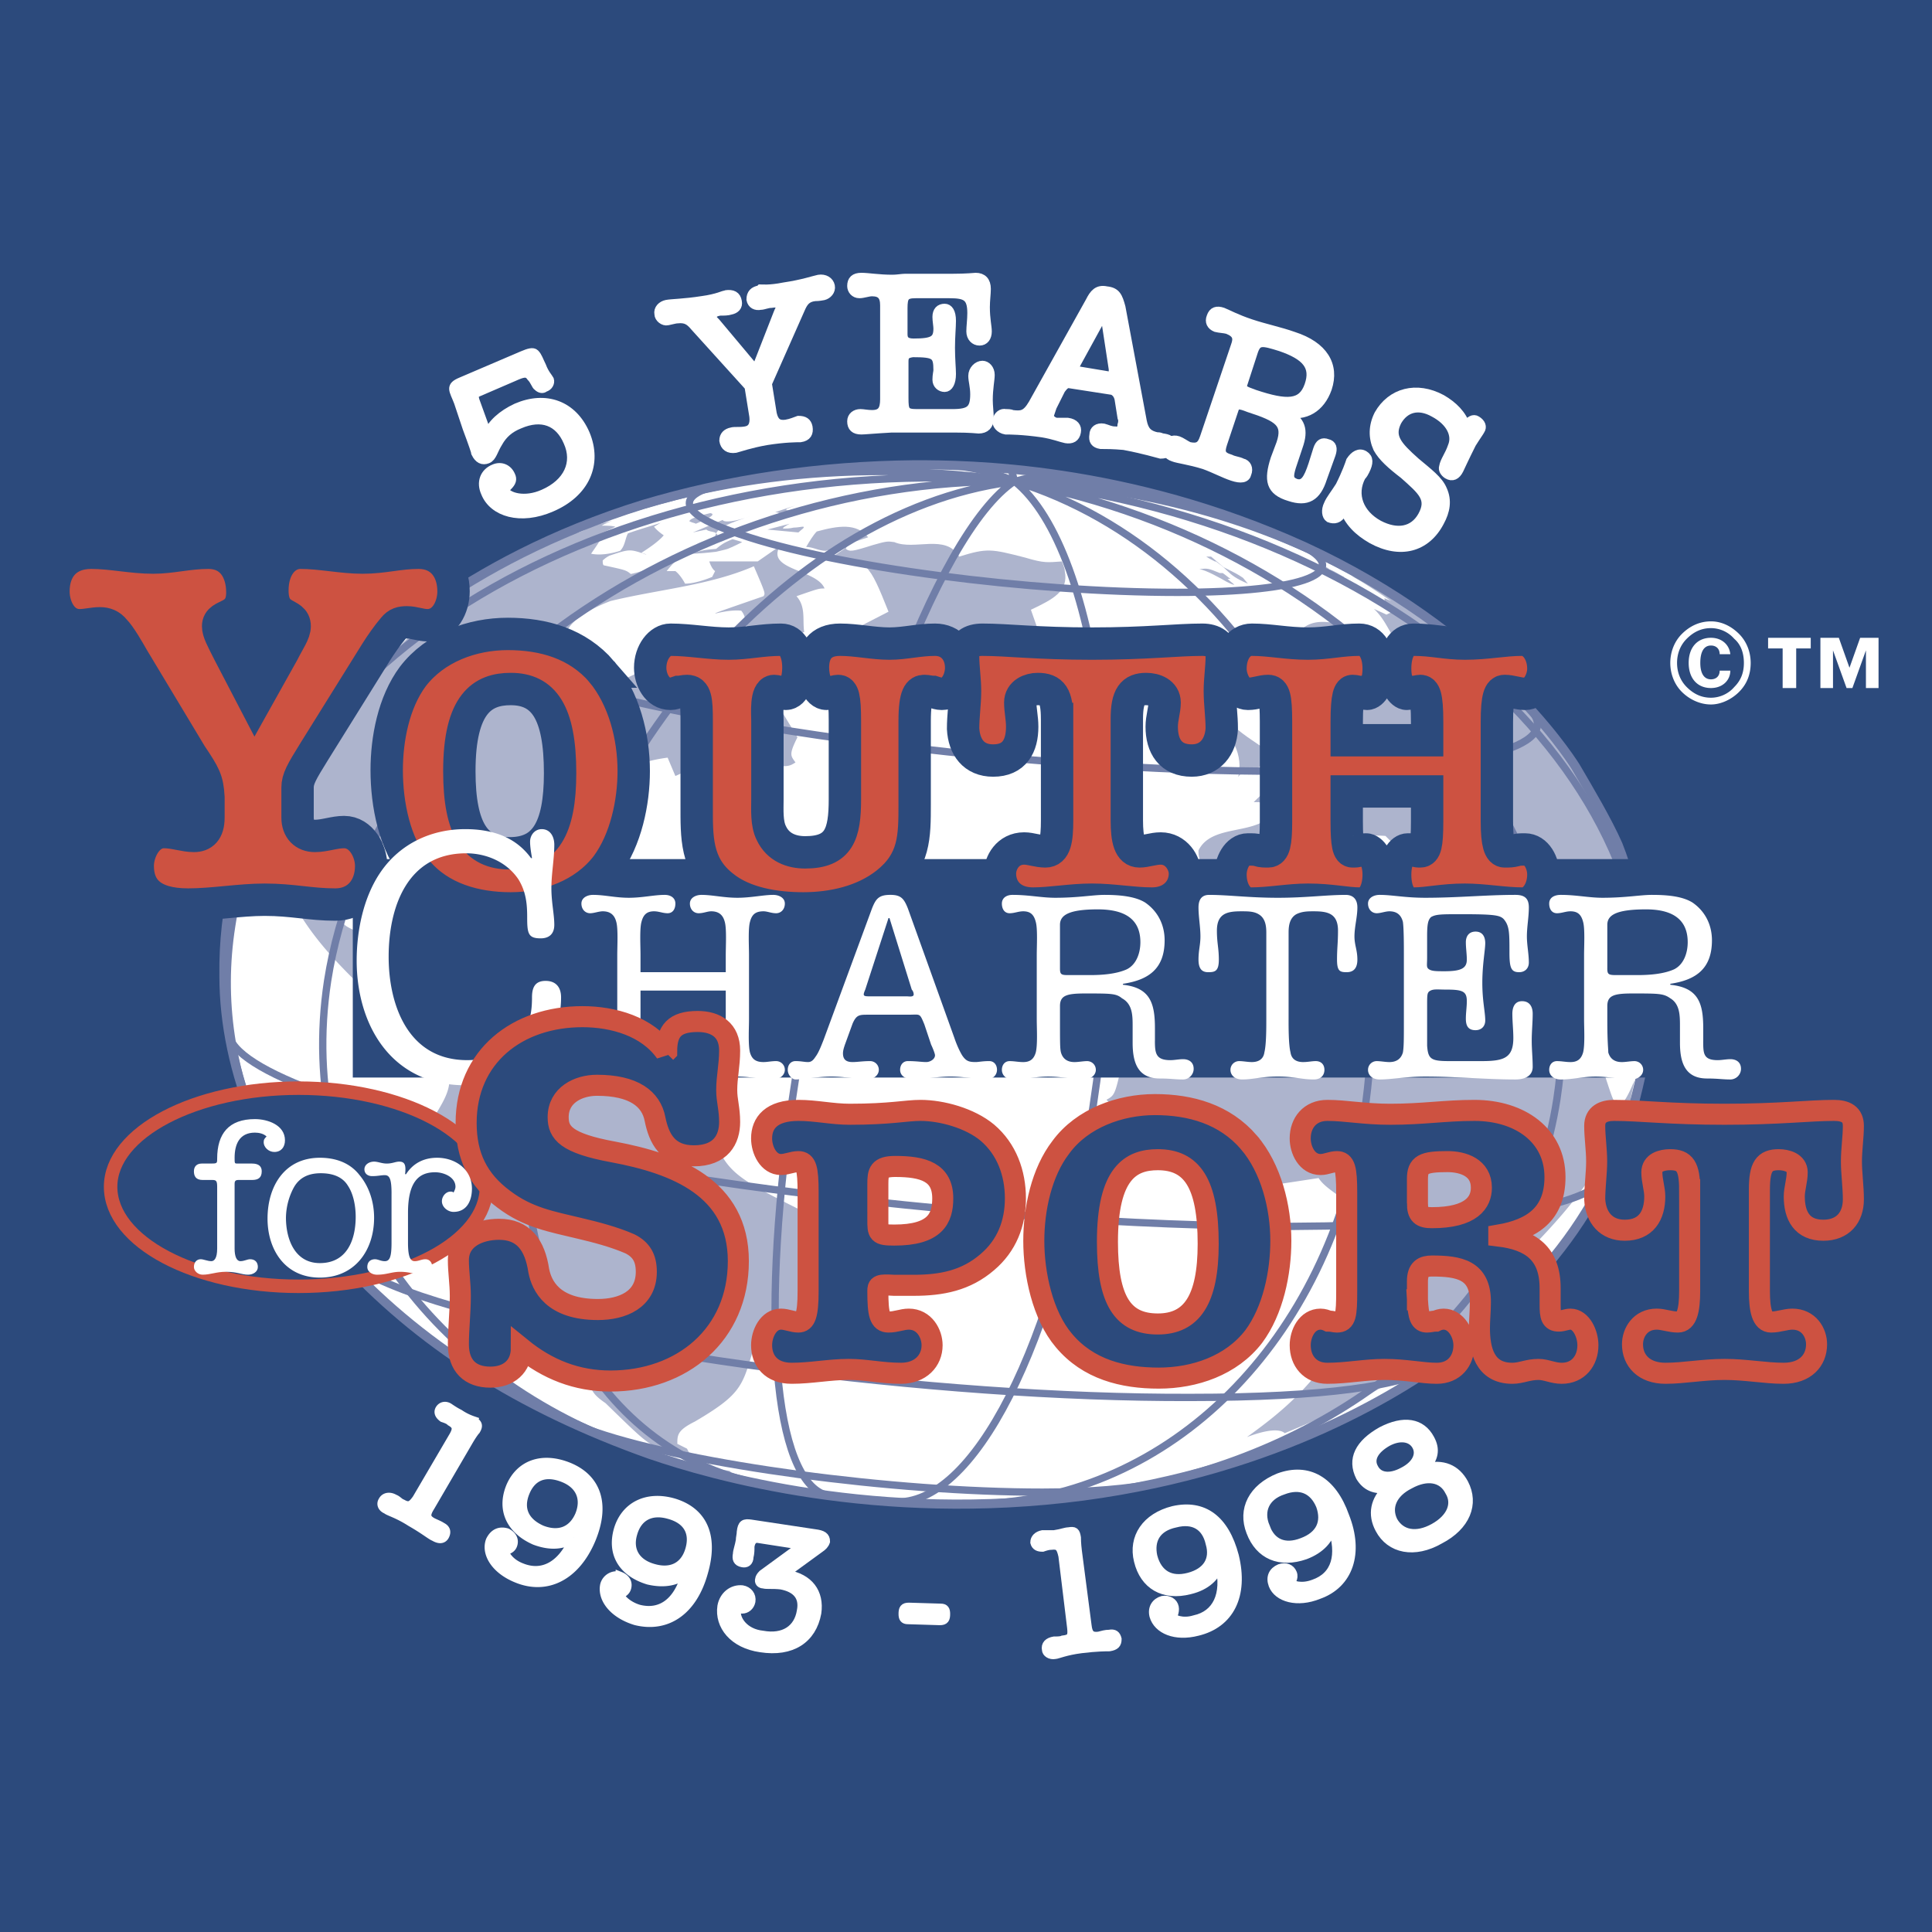 <svg xmlns="http://www.w3.org/2000/svg" width="2500" height="2500" viewBox="0 0 192.756 192.756"><path fill-rule="evenodd" clip-rule="evenodd" fill="#2c4a7c" d="M0 0h192.756v192.756H0V0z"/><path d="M64.87 145.111c-13.048-4.629-23.196-11.088-31.121-19.863-7.152-8.1-11.405-18.32-11.405-27.867-.096-7.039 1.643-12.149 2.61-14.656 2.707-6.557 5.123-9.739 9.568-14.85 1.74-1.929 11.309-11.86 29.672-17.549 8.409-2.507 17.494-3.857 27.062-3.954 5.22 0 21.167.097 38.95 8.196 18.172 8.389 26.096 20.538 26.967 21.888 1.354 2.314 3.189 5.4 4.252 7.811.967 2.41 1.836 5.785 2.416 8.196.773 3.182.967 9.546.291 12.825-.871 4.242-1.836 9.16-5.896 15.621-3.092 5.014-7.346 9.449-12.467 13.498-5.703 4.436-18.268 12.246-37.695 14.85-20.491 2.7-37.018-2.025-43.204-4.146z" fill-rule="evenodd" clip-rule="evenodd" fill="#fff"/><path d="M79.561 51.291c-.967.193-1.257.097-1.547.097v-.097h-.097c-.193-.097-.29-.193-.58-.193l2.03-.675c-.773.289-1.063.386-.87.482.097 0 .483 0 .676-.097h1.257c.193 0-.29.193-.677.482l-.192.001zM84.586 54.28c0 .096-.097.192-.097.192l.097-.192z" fill-rule="evenodd" clip-rule="evenodd" fill="#adb4cd"/><path d="M84.586 54.28c-1.256.481-1.45.578-2.223.675-.677 0-1.257-.386-1.933-.386.29-.482.676-1.157 1.063-1.543 2.126-.579 3.963-.868 5.123.579l-2.03.675zM106.236 56.979c.387 2.025-1.16 2.796-3.383 3.857l.678 1.929c-2.996.675-6.283.675-9.086 1.928-2.706 1.157-2.996 1.543-5.122 4.05-.967-2.122-3.383-3.761-3.673-6.172l2.996-1.542c-1.933-4.821-2.126-5.207-5.703-5.4 1.16-.771 1.353-.868 1.546-1.157 0 .097-.096.193-.096.289.386.29.58.29 2.706-.385 1.354-.386 1.45-.386 2.126-.289 2.03.868 5.123-.868 6.476 1.446 2.802-.868 3.189-.772 6.572.096 1.934.579 2.223.482 3.674.386.096.289.289.675.289.964zM122.088 56.594c1.352.675 1.352.675 1.932 1.061l.484.579c-1.16-.482-1.643-.868-2.029-1.253-.484-.482-.773-.675-1.16-.964h-.098c-.387-.192-.58-.289-.869-.482h.482l1.258 1.059zM127.016 54.376c.678.29 1.258.579 1.74.868-1.545-.675-1.74-.675-2.029-.675-.291 0-.484-.097-1.354-.386.387.097.773.193.678 0-.098-.193-.193-.193.191-.096.194.096.387.193.774.289zM125.471 76.747h-1.354l-.58.771c.482-1.929-.289-4.628-3.672-6.268-.098-.289-.193-.482-.291-.771.773 0 1.547.097 2.32.097.096.481.289 1.06 1.256 1.928 1.062.964 2.416 1.735 3.576 2.603l-1.255 1.64zM76.565 52.833l2.223-.578c-.387.192-.87.482-.58.482.193 0 .58 0 .966-.097.387 0 .773-.096.967-.096.193.096-.193.289-.483.579-.967-.097-2.127-.193-3.093-.29zM119.672 56.787h-.291.291zM122.764 57.75h-.289c.289.29.58.482.676.579h-.096s-.098 0-.678-.289c-.676-.386-2.029-1.157-2.705-1.253.771-.097.869-.097 2.029.386h.289c.291.192.485.385.774.577zM74.341 51.676c.193-.097.387-.097.483-.193-.095.097-.289.097-.483.193zM71.346 53.123c-.29-.097-.677-.097-.87-.29l-1.353.29 2.996-1.254c0 .193.677.29 2.223-.192-2.319.771-2.706 1.157-2.899 1.543l-.097-.097z" fill-rule="evenodd" clip-rule="evenodd" fill="#adb4cd"/><path d="M71.249 53.894c.097-.29.097-.482.193-.675.29.192.193.385-.29.675h.097zM69.413 52.255c-.097-.097-.387-.097-.483-.193h-.097c-.193-.193.387-.482 2.03-.868.579.097-.001.482-1.45 1.061zM132.623 56.787c.482.193.771.386 1.449.771 0 .096.096.096 0 .096 0 0-.291 0-.58-.096-.484-.193-.484-.193-.58-.193 0 .096.289.289.869.675-1.643-.964-2.609-1.639-2.318-1.736.096 0 .289.097.482.097.194.096.485.193.678.386zM68.639 55.34l-.773.289c0-.096.097-.096.097-.096l.87-.289c-.097.096-.194.096-.194.096zM72.602 54.761c-.29.097-.773.193-1.16.29-.87.097-1.74.193-2.609.193 1.45-.386 1.45-.386 2.609-.483.483-.385.677-.578 1.644-.964.386.097.676.193.966.29-.387.193-.967.482-1.45.674z" fill-rule="evenodd" clip-rule="evenodd" fill="#adb4cd"/><path d="M87.873 126.887c-7.055 8.389-7.055 8.389-12.854 8.197-.967 3.277-1.257 4.146-5.702 6.75-1.74.867-1.74 1.35-1.74 2.217l.966.482c.387.771.387.771 2.126 1.639.966.387.966.387 2.126.578l.387.387c-.677-.096-1.16-.193-3.866-1.061-.193 0-.29-.096-.387-.096-.773-.387-1.643-.771-2.513-1.254-1.836-.676-1.836-.676-5.992-4.725-.966-.676-1.546-1.158-1.643-2.412-2.223-2.795-2.803-6.074-4.349-9.062-4.156-2.412-4.156-2.412-11.888-14.367-.193-2.604 2.803-4.436 2.223-7.137-5.026-5.979-12.468-10.606-15.851-17.645.483-1.254.483-1.254.87-5.882l-.773.675c-.483-3.665.097-4.725 4.64-13.596 8.795-8.968 11.598-10.993 15.367-13.5 1.649-1.125 2.051-1.317 2.536-1.624.324-.166.652-.331.986-.496a129.406 129.406 0 0 1 7.496-3.183l3.48-1.157c-.387.096-.967.289-1.354.385.097 0 .193 0 .29-.096-.58.289-1.257.579-1.837.868.29-.097.677-.193.87-.29l-1.16.482-.87.29c-2.32.868-2.32.964-2.417 1.061l.967-.29 1.16-.579 1.933-.482c-.29.097-.773.29-1.063.482.387 0 .966 0 1.354.097-.677.386-1.74.771-2.513 1.157.387 0 .773-.097 1.063-.097-.097.386-.097.386-.967 1.64.87.193 2.029 0 2.899-.29.483-.482.483-1.157.773-1.735 1.063-.386 2.126-.675 3.286-1.061-.193.097-.483.289-.677.386.193.289.677.675.967.868-.483.579-1.45 1.254-2.224 1.736.193.097.387.097.483.193-1.643-.579-1.643-.579-3.672.097a2.945 2.945 0 0 0-.677.481c0 .193 0 .386.097.482 2.223.482 2.223.482 2.707.868.87-.193.87-.193 4.929-1.64-.483.289-.966.868-1.353 1.35h.87c.386.29.773.868.966 1.253.87 0 2.03-.386 2.707-.675l.29-.579c-.29-.193-.483-.675-.58-.964h4.833l2.223-1.543c-1.449 2.411 3.673 2.314 4.446 4.243-.58 0-.58 0-2.803.771.967 1.061.58 2.411.773 3.568l-1.063.482-.193-.675c-1.16.482-1.256.579-1.644 1.061-.676.096-1.739.096-2.223-.289-.87-.771-.483-1.929-1.16-2.7-.772-.097-1.836.096-2.609.289.096-.097.096-.097 4.832-1.736.194-.289.194-.289-.966-2.989-4.446 1.929-9.568 2.314-14.305 3.471-5.025 1.929-5.122 4.146-3.769 4.725 3.479.771 3.866 1.543 2.513 4.146 6.476-2.411 7.152-4.05 7.732-5.4 3.383-.771 4.252.289 4.929 1.061-.483.482-.58.675-.483 1.446 3.189.096 3.189.096 7.732 7.618-.87 1.736-.677 1.832-.193 2.507-.773.482-.773.482-4.736.096l-.483-.865 2.513-1.35c-.386-.579-.386-.579-3.672-1.446l-1.257.579.677 1.928c-1.45.675-3.479 1.736-5.026 2.411l-.773-1.832c-8.216 1.06-11.985 7.81-19.234 10.221.29.964.29.964.193 3.857-1.643-1.64-2.416-3.857-4.639-5.111l-2.223 1.254c-.097-.579-.097-.579-2.9-1.833l-2.029 1.157.29 1.157c-2.03 1.446-2.223 3.664-2.03 5.207.193.868.193.868 2.996 2.024 1.74-1.06 1.74-1.06 2.61-1.253.29.096.58.289.87.386-1.74 4.435 2.417 8.003 2.707 12.246 3.673.771 6.669-1.928 10.245-1.543 6.186 2.893 11.018 7.328 17.59 9.547 1.256 4.049 2.416 4.627 9.182 8.004.87.096.87.096 9.182 4.242-.387.578-1.064 1.254-1.547 1.735z" fill-rule="evenodd" clip-rule="evenodd" fill="#adb4cd"/><path d="M63.13 51.965c.097 0 .097 0 .097.097 0-.097-.097-.097-.097-.097zM64.29 52.158c-.87.289-.966.193-1.062.193v-.096c0-.097.097-.193 0-.193.097 0 .58-.097 1.256-.289.87-.193.967-.193 1.063-.193-.097.097-.29.193-1.063.579l-.194-.001zM111.166 65.947c0 .482-.387.579-.678.579-.965.096-1.836-.193-2.705-.193-.193-2.121 2.32-1.253 3.092-.675.098.096.193.192.291.192v.097zM121.121 74.721c.096.482-.193.771-.58 1.157-.773-.096-1.643-.096-2.416-.096-.098-.965.773-3.183 2.318-1.929.193.096.291.289.484.482.096.097.096.194.194.386zM56.075 100.178c-.967-.289-1.933-.482-2.899-.676-.097-.867.773-1.639 1.933-1.445.87.193 1.063.867 1.16 1.156-.098.289-.098.58-.194.965zM139.871 59.968a212.117 212.117 0 0 1 3.783 2.604 70.838 70.838 0 0 1 3.285 2.63c.314.279.66.586 1.051.937 4.156 3.954 4.445 4.243 6.572 6.846 1.438 1.927 2.281 3.07 2.895 3.962.861 1.469 1.867 3.188 2.738 4.827.836 1.745 1.303 2.754 1.641 3.592.799 2.267 1.508 5.035 2.004 7.097a12.67 12.67 0 0 1 .098.579l-.291.386c-.096-.193-.096-.386-.193-.482l-.58.289c-.385-.385-.676-.964-.869-1.446v1.061l.193.674c.482.772 1.16 1.833 1.547 2.701.193 1.254.482 2.893.58 4.146-.484 2.988-.871 5.303-1.74 6.75h-.58c-2.029-3.857-2.514-8.197-4.445-12.15l-.773-.193c-.193 0-.291 0-.484.097 1.451 3.375 2.805 6.557 3.383 11.088 1.16 3.568 1.16 3.568 1.451 4.051h.773c.482-.578.869-1.543 1.158-2.219-.096.676-.289 1.254-.387 1.93-2.705 6.268-4.541 9.352-10.438 15.33-.193 1.254-.773 2.508-4.059 6.076-1.74 1.445-3.867 2.604-5.703 3.855-2.9 2.604-5.703 4.436-14.305 8.004-.193-.193-.965-.676-3.77.387 3.189-2.314 7.637-5.594 11.02-12.826.58-4.82.676-5.688-.58-8.1 1.932-2.023-2.223-3.182-3.287-4.918-6.281.965-6.959 1.062-11.887 1.543-2.9-2.893-2.9-2.893-9.279-9.352.869-.482.869-.482 1.74-4.533-.098-1.35.289-3.953 2.705-6.363 4.061-3.954 4.543-4.339 6.766-6.847 1.547.482 3.48 1.639 5.123 1.736 2.996.192 5.51-1.35 8.408-1.35 3.77 0 7.25 1.35 11.02 1.446.482 0 4.639.193 8.988-.385l.193-1.254c1.256 0 2.803-.097 4.059-.193l-.773-3.567c-.869.096-1.934.192-2.707.289l-1.932-2.314c-.291.096-.58.192-.967.289l1.449 1.736-.096 2.603-1.547-.578c0-.482-.193-1.157.193-1.543-1.354-1.253-5.412-5.014-12.758-5.592 1.354 1.542 3.189 3.664 4.543 5.207l1.256 2.314-1.16-.675-1.74 1.253.387-2.41c-1.545-1.736-3.672-3.954-5.314-5.593-6.67-.482-7.926 3.857-8.699 6.75-.869.193-1.16.193-3.576.193h-1.062c-1.064 0-1.258 0-1.836-.097-.58-2.024-3.576-2.989-3.48-5.399 1.354-2.796 6.088-1.35 7.539-3.954-1.16-.868-1.16-.868-2.029-.868.773-.771 1.836-1.735 2.609-2.507l.482-.771c.967-.193 1.643-.964 2.707-.868.193-.096.482-.192.676-.289.193-.868.193-.868-.58-3.182l.58-.289c.387.193.871.386 1.16.579.289-.579.289-.675-.773-2.314-4.639-1.735-4.639-1.735-5.025-2.796.291-.096.676-.193.967-.193.676-1.543-.484-2.989-.58-4.436.676-.192 1.547.097 2.127.289 1.932-2.506 5.121-.289 7.635-.481.096.481.289 1.06.387 1.542 1.643 1.157 1.836 1.157 2.609 1.157 0-.289-.096-.674-.291-.867-1.062-1.157-1.449-2.7-2.705-3.857.387.193.869.385 1.256.579.193-.097.387-.193.484-.193-.678-1.061-.678-1.061-.678-1.446.193.097.484.193.678.289-1.16-.771-2.707-1.832-3.963-2.507.773.289 1.547.579 5.123 2.7l-2.031-1.35-1.545-.868-2.611-1.446.871.386c-.967-.482-1.836-.965-2.803-1.446l-.773-.386c4.056 2.022 6.085 3.082 8.792 4.914zM125.373 52.544l-.676-.193c-1.254-.481-1.738-.674-1.932-.771.004.002.008.002.01.004l2.598.96z" fill-rule="evenodd" clip-rule="evenodd" fill="#adb4cd"/><path d="M70.962 48.591c-3.576 1.106-2.86 2.838 2.896 4.724 9.472 3.278 28.995 5.785 43.589 5.785 13.008 0 17.832-2.108 12.146-4.806m-85.31 5.482c-2.803 1.832-.483 4.339 7.635 7.135 16.527 5.593 50.646 10.125 76.257 10.028 18.848 0 27.836-2.507 24.551-6.075M26.717 78.839c-.815 2.096 2.605 4.731 10.8 7.55 20.587 6.942 63.113 12.535 95.008 12.535 20.457 0 31.531-2.385 31.438-5.902M22.892 103.451c.581 1.861 4.149 3.979 10.953 6.273 20.587 7.039 63.21 12.631 95.104 12.631 18.117-.092 28.895-1.859 31.154-4.713m.001.001c-2.26 2.854-13.037 4.621-31.154 4.713-31.895 0-74.518-5.592-95.104-12.631-6.804-2.295-10.373-4.412-10.953-6.273m10.759 21.603c1.159 1.254 3.866 2.701 8.312 4.244 16.624 5.592 51.032 10.221 76.837 10.123 13.145 0 21.553-1.156 24.355-3.182m-85.354 6.059c.506.199 1.058.396 1.655.596 9.665 3.277 29.575 5.979 44.556 5.979 4.93 0 8.699-.387 11.211-.869" fill="none" stroke="#707ea8" stroke-width=".731" stroke-linecap="round" stroke-linejoin="round" stroke-miterlimit="2.613"/><path d="M101.211 48.012c-15.851-2.314-30.929-.386-43.493 4.628m43.493-4.628C62.357 44.83 27.37 64.693 23.117 92.367c-1.175 7.424-.002 14.658 3.057 21.342m75.037-65.697c-33.539-.193-64.177 22.081-68.526 49.851-3.189 20.924 9.568 38.955 30.445 46.574m37.597-96.329c-22.132 2.989-43.492 27.578-47.745 55.155-3.576 23.334 6.186 41.365 22.713 44.74m25.516-99.991c-7.829 5.207-17.591 31.82-21.843 59.589-3.698 23.551-2.188 40.236 3.162 41.594m18.681-101.183c8.602 6.846 12.082 34.713 7.828 62.484-3.672 23.912-11.984 39.822-19.813 39.34m11.985-101.824c23.582 7.232 39.143 35.484 34.891 63.158-3.479 22.949-19.523 38.281-38.273 38.859M101.5 48.108c34.021 6.46 58.088 33.941 53.836 61.519-2.965 19.217-18.795 33.387-39.582 38.271m-14.543-99.886c38.854 4.435 66.979 30.374 62.629 58.048-.506 3.543-1.559 6.924-3.031 10.143l-.062.137-.008.018" fill="none" stroke="#707ea8" stroke-width=".731" stroke-miterlimit="2.613"/><path d="M101.598 48.012c13.047.675 24.838 4.146 34.311 9.546m-34.698-9.546c5.219-.193 10.244.289 14.787 1.542m-14.691-1.542c2.029-.579 3.963-.675 5.703-.386" fill="none" stroke="#707ea8" stroke-width=".732" stroke-miterlimit="2.613"/><path d="M101.211 48.012c-.193-.772-.291-1.157-.484-1.157m.484 1.157c-2.158-.947-4.394-1.433-6.5-1.595" fill="none" stroke="#707ea8" stroke-width=".731" stroke-miterlimit="2.613"/><path d="M64.87 145.111c-13.048-4.629-23.196-11.088-31.121-19.863-7.152-8.1-11.405-18.32-11.405-27.867-.096-7.039 1.643-12.149 2.61-14.656 2.707-6.557 5.123-9.739 9.568-14.85 1.74-1.929 11.309-11.86 29.672-17.549 8.409-2.507 17.494-3.857 27.062-3.954 5.22 0 21.167.097 38.95 8.196 18.172 8.389 26.096 20.538 26.967 21.888 1.354 2.314 3.189 5.4 4.252 7.811.967 2.41 1.836 5.785 2.416 8.196.773 3.182.967 9.546.291 12.825-.871 4.242-1.836 9.16-5.896 15.619-3.092 5.016-7.346 9.451-12.467 13.5-5.703 4.436-18.268 12.246-37.695 14.85-20.491 2.7-37.018-2.025-43.204-4.146" fill="none" stroke="#707ea8" stroke-width=".914" stroke-linecap="round" stroke-linejoin="round" stroke-miterlimit="2.613"/><path fill-rule="evenodd" clip-rule="evenodd" fill="#2c4a7c" d="M35.198 107.506h135.118V85.714H35.198v21.792z"/><path d="M29.786 128.334c10.342 0 18.75-4.436 18.75-9.932 0-5.4-8.408-9.836-18.75-9.836s-18.75 4.436-18.75 9.836c0 5.496 8.408 9.932 18.75 9.932z" fill-rule="evenodd" clip-rule="evenodd" fill="#2c4a7c" stroke="#cd5241" stroke-width="1.346" stroke-miterlimit="2.613"/><path d="M25.436 70.093l2.803-5.014c.58-1.157 1.16-1.929 1.16-2.603 0-1.447-2.223-.579-2.223-3.568 0-2.314 1.256-3.76 2.803-3.76 2.029 0 4.156.482 6.186.482 2.126 0 3.576-.482 5.605-.482 2.223 0 3.479 1.639 3.479 3.857 0 1.542-.87 3.375-2.609 3.375-.677 0-1.353-.29-2.03-.29-.581 0-.966.096-1.353.579-.58.675-1.256 1.639-1.74 2.411l-6.186 9.932c-1.256 2.025-1.643 2.7-1.643 3.568v2.989c0 1.157.676 1.832 1.74 1.832.966 0 1.933-.386 2.899-.386 1.74 0 2.706 1.929 2.706 3.375 0 2.217-1.353 3.857-3.576 3.857-2.513 0-4.253-.482-7.056-.482-2.512 0-5.122.482-7.635.482-3.769 0-5.025-1.64-5.025-3.857 0-1.446.966-3.375 2.609-3.375 1.063 0 2.03.386 2.996.386.87 0 1.45-.482 1.45-1.832v-2.025c-.097-1.736-.387-2.218-1.74-4.243l-5.799-9.643c-.387-.675-1.257-2.218-1.837-2.796-.386-.482-.869-.675-1.449-.675-.677 0-1.353.193-2.03.193-1.74 0-2.609-1.833-2.609-3.375 0-2.218 1.256-3.857 3.769-3.857 2.03 0 4.06.482 6.186.482 1.836 0 3.479-.482 5.509-.482 2.32 0 3.383 1.832 3.383 3.953 0 2.796-2.417 2.025-2.417 3.375 0 .578.387 1.253 1.063 2.603l2.611 5.014z" fill-rule="evenodd" clip-rule="evenodd" fill="#cd5241" stroke="#2c4a7c" stroke-width="3.23" stroke-miterlimit="2.613"/><path d="M60.037 67.007c2.223 2.7 3.19 6.461 3.19 9.932 0 3.085-.773 6.846-2.707 9.45-2.223 2.893-5.896 4.242-9.568 4.242-3.479 0-7.056-.964-9.375-3.76-2.223-2.603-2.996-6.653-2.996-10.028 0-3.085.676-6.75 2.609-9.353 2.223-2.893 5.896-4.243 9.472-4.243s6.959.964 9.375 3.76zm-4.156 10.125c0-6.075-1.643-8.389-4.929-8.389-2.803 0-5.123 1.446-5.123 8.196 0 5.882 1.643 8.196 5.026 8.196 3.48 0 5.026-2.41 5.026-8.003zM76.565 79.736c0 1.061-.097 2.411.386 3.375.676 1.446 2.03 1.928 3.383 1.928 3.383 0 3.962-1.832 3.962-5.303v-7.811c0-2.411-.193-2.989-.676-2.989-.193 0-.387.097-.58.097-.193.096-.386.192-.58.192-.87 0-1.353-1.446-1.353-2.604 0-1.542.677-2.796 2.707-2.796 1.643 0 3.286.386 4.929.386 1.546 0 2.899-.386 4.542-.386s2.61 1.254 2.61 2.796c0 1.157-.677 2.604-1.934 2.604-.29 0-.58-.096-.87-.192-.29 0-.58-.097-.87-.097-.483 0-.966.289-.966 2.989v8.292c0 3.279 0 5.689-2.803 7.907-2.319 1.832-5.413 2.507-8.312 2.507-2.706 0-5.896-.482-8.022-2.217-2.706-2.122-2.61-4.917-2.61-8.1v-8.389c0-2.121-.096-2.989-.966-2.989-.29 0-.58.097-.87.097-.29.096-.483.192-.773.192-1.353 0-2.03-1.446-2.03-2.604 0-1.542.967-2.796 2.03-2.796 1.933 0 3.866.386 5.799.386 1.836 0 3.286-.386 5.219-.386 1.16 0 1.74 1.254 1.74 2.796 0 1.157-.386 2.604-1.256 2.604-.193 0-.387-.096-.58-.192-.193 0-.386-.097-.58-.097-.869 0-.676 2.314-.676 2.989v7.811zM105.463 71.732c0-2.314-.482-2.989-1.932-2.989-.773 0-1.74.385-1.74 1.35 0 .771.193 1.542.193 2.411 0 1.928-.773 3.375-2.9 3.375-1.932 0-2.899-1.35-2.996-3.182 0-1.254.193-2.507.193-3.761 0-1.157-.193-2.314-.193-3.472 0-1.157.773-1.639 1.934-1.639 2.514 0 5.412.386 10.922.386 5.508 0 8.408-.386 11.018-.386 1.062 0 1.934.482 1.934 1.639s-.193 2.314-.193 3.472c0 1.254.193 2.507.193 3.761-.098 1.832-1.16 3.182-2.996 3.182-2.127 0-2.996-1.446-2.996-3.375 0-.868.289-1.639.289-2.411 0-.964-.967-1.35-1.836-1.35-1.354 0-1.934.675-1.934 2.989v10.125c0 1.929.291 3.086 1.256 3.086.678 0 1.354-.29 2.127-.29 1.547 0 2.416 1.446 2.416 2.507 0 1.639-1.256 2.989-3.285 2.989-1.934 0-3.867-.386-5.992-.386-2.127 0-4.061.386-5.896.386-2.127 0-3.285-1.35-3.285-2.989 0-1.061.773-2.507 2.416-2.507.676 0 1.354.29 2.125.29.967 0 1.16-1.157 1.16-3.086V71.732h-.002zM142.385 73.854v-1.832c0-2.7-.291-3.086-.678-3.086-.193 0-.387.097-.676.097-.193.096-.387.192-.678.192-.482 0-1.158-.868-1.158-2.507s.578-2.893 1.836-2.893c1.932 0 3.189.386 5.121.386 2.225 0 3.867-.386 5.703-.386 1.16 0 2.127 1.254 2.127 2.893 0 1.061-.676 2.507-1.836 2.507-.678 0-1.354-.289-2.031-.289-.482 0-.771.579-.771 3.086v9.932c0 2.218.289 2.989.771 2.989.484 0 .678 0 1.064-.097.289-.096.58-.096.967-.096 1.16 0 1.836 1.35 1.836 2.507 0 1.639-.967 2.893-2.029 2.893-1.934 0-3.867-.386-5.801-.386-2.223 0-3.672.386-5.121.386-1.258 0-1.836-1.253-1.836-2.893s.676-2.507 1.256-2.507c.289 0 .482 0 .676.096.193.097.387.097.58.097.484 0 .678-.579.678-2.989v-2.989h-8.023v2.989c0 2.41.193 2.989.58 2.989.291 0 .484 0 .678-.097.193-.096.482-.096.676-.096.482 0 1.256.868 1.256 2.507s-.676 2.893-1.836 2.893c-1.449 0-2.898-.386-5.219-.386-1.934 0-3.77.386-5.703.386-1.16 0-2.029-1.253-2.029-2.893 0-1.157.676-2.507 1.74-2.507.482 0 .773 0 1.062.096.291.097.58.097.967.097.58 0 .773-.771.773-2.989v-9.932c0-2.507-.193-3.086-.773-3.086-.676 0-1.256.289-2.029.289-1.064 0-1.74-1.446-1.74-2.507 0-1.639.869-2.893 2.127-2.893 1.836 0 3.479.386 5.605.386 1.934 0 3.285-.386 5.123-.386 1.256 0 1.932 1.254 1.932 2.893s-.676 2.507-1.158 2.507c-.291 0-.484-.096-.773-.192-.193 0-.387-.097-.678-.097-.289 0-.58.386-.58 3.086v1.832h8.022z" fill-rule="evenodd" clip-rule="evenodd" fill="#cd5241" stroke="#2c4a7c" stroke-width="3.23" stroke-miterlimit="2.613"/><path d="M51.918 103.457c.967-1.254 1.16-2.508 1.16-3.955 0-.963.29-1.639 1.354-1.639 1.063 0 1.546.676 1.546 1.639 0 5.4-4.253 8.775-9.568 8.775-7.346 0-10.825-5.979-10.825-12.439 0-2.989.677-6.364 2.417-8.871 1.933-2.796 5.026-4.243 8.409-4.243 2.706 0 5.025.771 6.572 2.893h.096c-.096-.579-.193-1.157-.193-1.64 0-.674.483-1.253 1.16-1.253.869 0 1.256.771 1.256 1.543 0 1.446-.29 2.893-.29 4.338 0 1.446.29 2.604.29 3.665 0 .964-.58 1.35-1.353 1.35-1.256 0-1.353-.482-1.353-2.121 0-1.254-.097-2.507-.87-3.761-1.16-1.735-3.189-2.604-5.219-2.604-5.896 0-7.732 5.4-7.732 10.317 0 4.821 1.934 10.319 7.829 10.319 2.029.001 4.058-.674 5.314-2.313zM72.409 96.996V95.26c0-.868.097-2.603-.097-3.278-.193-.771-.677-1.061-1.354-1.061-.386 0-.773.193-1.256.193s-.87-.386-.87-.964.58-.868 1.16-.868c1.063 0 2.223.289 3.576.289s2.609-.289 3.576-.289c.58 0 1.16.289 1.16.868s-.387.964-.87.964-.87-.193-1.257-.193c-.773 0-1.16.289-1.353 1.061-.193.675-.096 2.411-.096 3.278v6.461c0 .867-.097 2.508.096 3.279.193.674.58.963 1.353.963.387 0 .773-.096 1.257-.096.483 0 .87.385.87.867 0 .578-.58.965-1.16.965-1.257 0-2.223-.289-3.576-.289s-2.126.289-3.576.289c-.58 0-1.16-.387-1.16-.965 0-.482.387-.867.87-.867s.87.096 1.256.096c.677 0 1.16-.289 1.354-.963.193-.771.097-2.412.097-3.279v-2.893h-8.505v2.893c0 .867-.096 2.508.096 3.279.193.674.58.963 1.257.963.483 0 .87-.096 1.353-.096s.773.385.773.867c0 .578-.483.965-1.063.965-1.354 0-2.223-.289-3.576-.289s-2.32.289-3.576.289c-.677 0-1.16-.387-1.16-.965 0-.482.386-.867.87-.867.387 0 .87.096 1.256.096.677 0 1.16-.289 1.353-.963.194-.771.097-2.412.097-3.279V95.26c0-.868.097-2.603-.097-3.278-.193-.771-.676-1.061-1.353-1.061-.386 0-.87.193-1.256.193-.483 0-.87-.386-.87-.964s.58-.868 1.16-.868c1.16 0 2.223.289 3.576.289s2.513-.289 3.576-.289c.58 0 1.063.289 1.063.868s-.29.964-.773.964c-.483 0-.87-.193-1.353-.193-.677 0-1.063.289-1.257 1.061-.192.675-.096 2.411-.096 3.278v1.736h8.505zM86.616 101.238c-.87 0-1.16 0-1.546.867l-.773 2.123c-.096.289-.193.578-.193.867 0 .676.386.867.966.867.483 0 .967-.096 1.74-.096.483 0 .87.385.87.867 0 .578-.58.965-1.16.965-.773 0-2.223-.289-3.576-.289s-2.803.289-3.576.289c-.29 0-.773-.387-.773-.965 0-.482.29-.867.773-.867.58 0 .87.096 1.256.096s.58-.289.773-.578c.29-.385.58-1.156.773-1.639l4.832-13.115c.387-.964.677-1.35 1.837-1.35 1.063 0 1.353.386 1.739 1.35l4.64 12.921c.193.578.483 1.254.773 1.736.386.578.676.674 1.352.674.291 0 .678-.096 1.354-.096.484 0 .773.385.773.867 0 .578-.482.965-1.062.965-.773 0-2.224-.289-3.577-.289s-2.803.289-3.576.289c-.966 0-1.45-.387-1.45-.965 0-.482.29-.867.773-.867.87 0 1.354.096 1.837.096.386 0 .87-.289.87-.674 0-.193-.29-.869-.386-1.061l-.677-2.025c-.483-1.158-.387-.965-1.547-.965h-4.059v.002zm-.289-2.508c-.29.676-.193.676.58.676h3.576c.193 0 .676.096.676-.193a.744.744 0 0 0-.193-.482l-2.223-7.135h-.097l-2.319 7.134zM115.225 103.842c0 1.254.098 1.93 1.547 1.93.387 0 .869-.098 1.256-.098.58 0 1.064.289 1.064.965 0 .578-.484 1.061-1.064 1.061-.773 0-1.256-.098-2.318-.098-2.225 0-2.707-1.639-2.707-3.566v-1.639c0-1.062 0-2.219-1.062-2.797-.58-.482-1.064-.482-3.674-.482-1.836 0-2.512.193-2.512 1.254v1.35c0 2.314 0 2.893.096 3.279.193.674.678.963 1.354.963.387 0 .869-.096 1.256-.096.484 0 .871.385.871.867 0 .578-.58.965-1.16.965-1.064 0-2.223-.289-3.576-.289s-2.223.289-3.576.289c-.58 0-1.062-.387-1.062-.965 0-.482.289-.867.771-.867.484 0 .871.096 1.354.096.678 0 1.062-.289 1.256-.963.195-.771.098-2.412.098-3.279V95.26c0-.868.098-2.603-.098-3.278-.193-.771-.578-1.061-1.256-1.061-.482 0-.869.193-1.354.193-.482 0-.771-.386-.771-.964s.482-.868 1.062-.868c1.643 0 2.898.289 4.252.289 2.32 0 3.77-.289 4.93-.289 1.256 0 2.996.097 4.059.771 1.258.868 1.934 2.218 1.934 3.761 0 2.796-1.547 3.954-4.156 4.339v.098c2.707.289 3.189 1.832 3.189 4.338v1.253h-.003zm-9.471-7.233c0 .58.096.676.773.676h2.223c1.16 0 2.609-.096 3.672-.578.967-.482 1.354-1.64 1.354-2.701 0-2.507-1.836-3.278-4.252-3.278-2.9 0-3.77.579-3.77 1.543v4.338zM128.562 101.721c0 .867 0 2.508.193 3.279.098.674.58.963 1.256.963.484 0 .871-.096 1.258-.096.58 0 .869.385.869.867 0 .578-.387.965-1.062.965-1.258 0-1.836-.289-3.576-.289s-2.416.289-3.576.289c-.676 0-1.16-.387-1.16-.965 0-.482.387-.867.869-.867.387 0 .871.096 1.258.096.676 0 1.16-.289 1.256-.963.193-.771.193-2.412.193-3.279v-8.678c0-.675-.098-1.447-.773-1.833-.482-.289-1.062-.289-1.74-.289-1.352 0-2.416.193-2.416 1.929 0 1.253.193 1.736.193 2.892 0 1.159-.387 1.254-1.062 1.254-.58 0-.967-.289-.967-1.254 0-.964.193-1.446.193-2.313 0-.964-.193-1.929-.193-2.893s.482-1.253 1.062-1.253c1.934 0 3.963.289 6.863.289 2.803 0 4.832-.289 6.766-.289.58 0 1.16.289 1.16 1.253s-.291 1.929-.291 2.893c0 .868.291 1.35.291 2.313 0 .965-.484 1.254-1.064 1.254-.676 0-.967-.096-.967-1.254 0-1.156.098-1.639.098-2.892 0-1.736-1.062-1.929-2.416-1.929-.58 0-1.16 0-1.74.289-.676.386-.773 1.157-.773 1.833v8.678h-.002zM142.385 102.396v1.928c.096 1.35.385 1.543 2.223 1.543h3.189c2.223 0 3.189-.289 3.189-2.314 0-.771-.098-1.639-.098-2.41 0-.578.193-1.254.967-1.254s1.062.578 1.062 1.254c0 .867-.096 1.734-.096 2.699 0 .867.096 1.736.096 2.604 0 .771-.58 1.254-1.738 1.254-2.9 0-5.703-.289-8.988-.289-2.031 0-3.287.289-4.543.289-.678 0-1.16-.387-1.16-.965 0-.482.387-.867.869-.867.387 0 .871.096 1.258.096.676 0 1.158-.289 1.354-.963.096-.58.096-1.254.096-3.279V95.26c0-.868 0-2.603-.096-3.278-.195-.771-.678-1.061-1.354-1.061-.387 0-.871.193-1.258.193-.482 0-.869-.386-.869-.964s.58-.868 1.16-.868c1.256 0 2.512.289 4.543.289 3.285 0 6.088-.289 8.988-.289.869 0 1.354.289 1.354 1.253s-.195 1.929-.195 2.893c0 .868.195 1.735.195 2.603 0 .578-.387.965-.967.965-.773 0-.967-.387-.967-1.929 0-2.024 0-2.7-.58-3.375-.387-.386-.967-.482-4.252-.482-1.934 0-2.514 0-2.998.29-.289.289-.385.675-.385 1.929v2.121c0 .771-.098.964.191 1.158.291.193.773.193 1.547.193 1.645 0 2.223-.291 2.223-1.159 0-.578-.096-1.156-.096-1.735 0-.578.291-1.061.967-1.061s.967.482.967 1.157-.291 2.122-.291 3.954.291 2.893.291 3.76c0 .58-.387.965-.967.965-.773 0-.967-.482-.967-1.158 0-.578.096-1.156.096-1.734 0-.965-.385-1.158-2.029-1.158-.967 0-1.354-.096-1.74.193-.191.193-.191.387-.191 1.543v1.928zM169.93 103.842c0 1.254 0 1.93 1.449 1.93.387 0 .871-.098 1.256-.098.58 0 1.064.289 1.064.965 0 .578-.484 1.061-1.064 1.061-.771 0-1.256-.098-2.318-.098-2.223 0-2.707-1.639-2.707-3.566v-1.639c0-1.062 0-2.219-.965-2.797-.678-.482-1.16-.482-3.771-.482-1.836 0-2.512.193-2.512 1.254v1.35c0 2.314.096 2.893.096 3.279.193.674.678.963 1.354.963.387 0 .869-.096 1.256-.096.484 0 .871.385.871.867 0 .578-.58.965-1.16.965-1.062 0-2.223-.289-3.576-.289s-2.223.289-3.479.289c-.678 0-1.16-.387-1.16-.965 0-.482.289-.867.773-.867.482 0 .869.096 1.352.096.678 0 1.064-.289 1.258-.963.193-.771.096-2.412.096-3.279V95.26c0-.868.098-2.603-.096-3.278-.193-.771-.58-1.061-1.258-1.061-.482 0-.869.193-1.352.193-.484 0-.773-.386-.773-.964s.482-.868 1.16-.868c1.545 0 2.803.289 4.154.289 2.32 0 3.77-.289 4.93-.289 1.354 0 2.996.097 4.061.771 1.256.868 1.932 2.218 1.932 3.761 0 2.796-1.547 3.954-4.154 4.339v.098c2.801.289 3.285 1.832 3.285 4.338v1.253h-.002zm-9.569-7.233c0 .58.096.676.869.676h2.127c1.16 0 2.609-.096 3.672-.578.967-.482 1.354-1.64 1.354-2.701 0-2.507-1.836-3.278-4.156-3.278-2.996 0-3.865.579-3.865 1.543v4.338h-.001z" fill-rule="evenodd" clip-rule="evenodd" fill="#fff"/><path d="M66.416 105l.097-.098c0-2.025.773-2.988 3.093-2.988 1.836 0 3.189.867 3.189 2.893 0 1.543-.29 2.604-.29 3.953 0 1.061.29 1.832.29 3.182 0 1.736-.87 3.375-3.576 3.375-2.61 0-3.479-1.736-3.866-3.664-.387-2.025-2.126-3.375-5.799-3.375-1.836 0-3.866.965-3.866 3.182 0 1.543.773 2.604 5.509 3.471 6.186 1.158 12.468 3.568 12.468 10.896s-5.606 11.957-12.758 11.957c-3.382 0-6.282-1.156-8.892-3.277 0 1.832-1.256 2.891-3.093 2.891-2.029 0-3.189-1.156-3.189-3.277 0-1.543.193-3.182.193-4.82 0-1.254-.193-2.412-.193-3.568 0-2.219 2.126-3.086 4.059-3.086 2.417 0 3.576 1.543 3.963 4.146.29 1.445 1.353 3.857 5.896 3.857 2.416 0 4.832-.965 4.832-3.762 0-1.35-.483-2.217-1.643-2.795-1.546-.676-3.382-1.158-5.025-1.543-2.803-.676-5.123-1.061-7.539-2.893-2.61-1.93-3.77-4.34-3.77-7.619 0-6.652 5.123-10.605 11.598-10.605 3.093-.001 6.476.963 8.312 3.567zM89.226 128.236c-1.546-.096-1.643 0-1.643.58 0 2.314.194 3.084 1.063 3.084.773 0 1.353-.289 2.029-.289 1.547 0 2.32 1.447 2.32 2.604 0 1.543-1.16 2.797-3.092 2.797-1.934 0-3.479-.385-5.22-.385-1.933 0-3.769.385-5.702.385-2.03 0-2.996-1.254-2.996-2.797 0-1.156.676-2.604 1.933-2.604.58 0 1.16.289 1.74.289.677 0 .967-.674.967-3.084v-9.836c0-2.41-.193-3.086-.967-3.086-.58 0-1.16.289-1.74.289-1.256 0-1.933-1.445-1.933-2.604 0-1.543.966-2.795 3.672-2.795 1.74 0 3.383.385 5.123.385 4.06 0 5.606-.385 7.056-.385 2.126 0 4.929.771 6.668 2.217 1.934 1.639 2.803 4.051 2.803 6.557 0 2.508-.869 4.725-2.803 6.365-2.126 1.832-4.542 2.312-7.345 2.312h-1.933v.001zm-1.643-6.556c0 1.352 0 1.543 1.643 1.543 4.06 0 4.833-1.639 4.833-3.664 0-2.604-1.933-3.182-4.735-3.182-1.644 0-1.74.578-1.74 1.736v3.567h-.001zM124.6 113.967c2.225 2.604 3.189 6.459 3.189 9.836 0 3.182-.773 6.941-2.705 9.545-2.223 2.893-5.896 4.146-9.473 4.146s-7.055-.867-9.471-3.76c-2.127-2.508-2.998-6.654-2.998-9.932 0-3.184.773-6.848 2.707-9.354 2.127-2.893 5.896-4.242 9.375-4.242 3.577.001 6.96.964 9.376 3.761zm-4.059 10.125c0-6.076-1.643-8.389-5.025-8.389-2.707 0-5.027 1.35-5.027 8.195 0 5.881 1.547 8.195 5.027 8.195 3.382.001 5.025-2.409 5.025-8.001zM141.418 129.684c.096 1.736.289 2.217.967 2.217.289 0 .578-.096.869-.096.193-.096.482-.193.773-.193 1.256 0 2.029 1.447 2.029 2.604 0 1.543-.967 2.797-2.707 2.797-1.449 0-3.092-.385-5.219-.385-1.932 0-3.77.385-5.701.385-1.74 0-2.707-1.254-2.707-2.797 0-1.156.676-2.604 2.029-2.604.291 0 .58.098.773.193.387 0 .58.096.869.096.871 0 .967-.674.967-3.084v-9.836c0-2.41-.193-3.086-.967-3.086-.578 0-1.062.289-1.643.289-1.354 0-2.029-1.445-2.029-2.604 0-1.543.967-2.795 2.707-2.795 1.836 0 3.672.385 6.281.385 3.287 0 5.412-.385 8.408-.385 4.543 0 8.023 2.506 8.023 6.652 0 3.664-2.225 5.207-5.605 5.785v.098c3.189.385 5.121 1.734 5.121 5.207v1.639c0 1.156.098 1.639.871 1.639.385 0 .771-.193 1.158-.193 1.064 0 1.74 1.447 1.74 2.604 0 1.543-.967 2.797-2.609 2.797-.869 0-1.547-.385-2.32-.385-1.062 0-1.738.385-2.609.385-2.803 0-3.285-2.41-3.285-4.531 0-.771.096-1.641.096-2.604 0-3.182-2.125-3.568-4.832-3.568-.869 0-1.449.289-1.449 1.543v1.831h.001zm0-9.643c0 1.158.387 1.447 1.449 1.447 3.963 0 4.93-1.543 4.93-2.99 0-2.025-1.836-2.604-3.383-2.604-2.416 0-2.996.289-2.996 1.736v2.411zM168.576 118.691c0-2.314-.482-2.988-1.932-2.988-.871 0-1.838.289-1.838 1.252 0 .869.291 1.641.291 2.412 0 1.928-.871 3.373-2.996 3.373-1.838 0-2.9-1.252-2.996-3.084 0-1.254.193-2.604.193-3.762 0-1.254-.193-2.41-.193-3.566 0-1.158.869-1.543 1.932-1.543 2.609 0 5.51.385 11.02.385 5.508 0 8.408-.385 10.92-.385 1.16 0 1.934.385 1.934 1.543 0 1.156-.193 2.312-.193 3.566 0 1.158.193 2.508.193 3.762 0 1.832-1.062 3.084-2.996 3.084-2.127 0-2.9-1.445-2.9-3.373 0-.771.291-1.543.291-2.412 0-.963-1.062-1.252-1.836-1.252-1.451 0-1.934.674-1.934 2.988v10.125c0 1.928.291 3.084 1.16 3.084.773 0 1.449-.289 2.127-.289 1.643 0 2.416 1.352 2.416 2.508 0 1.639-1.16 2.893-3.287 2.893-1.836 0-3.77-.385-5.895-.385-2.127 0-4.061.385-5.896.385-2.127 0-3.287-1.254-3.287-2.893 0-1.156.773-2.508 2.418-2.508.676 0 1.354.289 2.125.289.871 0 1.16-1.156 1.16-3.084v-10.125h-.001z" fill-rule="evenodd" clip-rule="evenodd" fill="#2c4a7c" stroke="#cd5241" stroke-width="2.1" stroke-miterlimit="2.613"/><path d="M21.667 118.402c0-.578-.097-.676-.484-.676h-.966c-.677 0-.87-.385-.87-.867s.29-.771.773-.771h.773c.773 0 .773 0 .773-.482 0-2.506 1.16-3.953 3.769-3.953 1.256 0 2.996.578 2.996 2.121 0 .676-.386 1.158-1.062 1.158-.58 0-1.063-.482-1.063-.965 0-.289.096-.385.29-.578-.29-.289-.773-.387-1.16-.387-1.546 0-2.029 1.158-2.029 2.508 0 .578 0 .578.29.578h1.449c.677 0 .967.289.967.771 0 .674-.387.867-.967.867h-1.353c-.29 0-.387.098-.387.387v6.461c0 .77.193 1.252.58 1.252.387 0 .677-.193.967-.193.483 0 .773.291.773.773 0 .48-.483.77-.967.77-.676 0-1.062-.289-2.223-.289-.966 0-1.546.289-2.319.289-.483 0-.87-.385-.87-.77 0-.482.29-.773.677-.773.29 0 .676.193 1.063.193.29 0 .58-.289.58-1.252v-6.172z" fill-rule="evenodd" clip-rule="evenodd" fill="#fff"/><path d="M31.912 115.51c1.546 0 2.996.482 3.962 1.736.967 1.156 1.45 2.699 1.45 4.242 0 3.277-1.933 5.979-5.412 5.979-3.48 0-5.22-2.797-5.22-5.883 0-3.279 1.74-6.074 5.22-6.074zm0 10.51c2.706 0 3.576-2.314 3.576-4.629 0-.963-.193-2.217-.773-3.086-.58-.963-1.643-1.252-2.707-1.252-1.16 0-2.126.385-2.706 1.445a6.558 6.558 0 0 0-.773 2.99c0 2.121.87 4.532 3.383 4.532z" fill-rule="evenodd" clip-rule="evenodd" fill="#fff"/><path d="M39.064 119.076c0-1.445-.193-1.83-.677-1.83-.386 0-.676.096-1.256.096-.483 0-.773-.289-.773-.676 0-.482.483-.771.966-.771.387 0 .773.193 1.257.193.58 0 .87-.193 1.256-.193.58 0 .676.387.58 1.254h.096c.677-1.061 1.74-1.639 3.093-1.639 1.836 0 3.479 1.156 3.479 3.086 0 1.156-.483 2.314-1.836 2.314-.58 0-1.16-.482-1.16-1.062 0-.48.387-.963.87-.963.096 0 .193 0 .29.096.097-.193.193-.385.193-.578 0-.965-1.16-1.447-2.03-1.447-1.643 0-2.706.965-2.706 4.051v2.988c0 1.543.29 1.832.676 1.832s.676-.193 1.063-.193.677.291.677.773c0 .48-.483.77-.87.77-.773 0-1.353-.289-2.319-.289-.87 0-1.353.289-2.32.289-.483 0-.966-.289-.966-.77 0-.482.29-.773.773-.773.29 0 .58.193.966.193.483 0 .677-.385.677-1.832v-4.919h.001zM180.658 63.633v1.061h-1.451v3.954h-1.352v-3.954h-1.451v-1.061h4.254zm2.803 0l1.062 2.989 1.064-2.989h1.836v5.014h-1.258v-3.761l-1.352 3.761h-.58l-1.354-3.761v3.761h-1.256v-5.014h1.838zM173.506 63.247c.773.771 1.16 1.833 1.16 2.893 0 1.157-.387 2.122-1.16 2.893-.773.771-1.836 1.253-2.803 1.253-1.064 0-2.127-.482-2.9-1.253-.773-.771-1.158-1.833-1.158-2.893s.385-2.122 1.158-2.893c.773-.771 1.74-1.253 2.9-1.253 1.063-.001 2.029.482 2.803 1.253zm-5.219.482c-.678.675-.967 1.543-.967 2.411s.289 1.736.967 2.411c.676.675 1.449 1.061 2.416 1.061.869 0 1.74-.386 2.318-1.061.678-.675.967-1.446.967-2.411s-.289-1.832-.967-2.411a3.086 3.086 0 0 0-2.318-1.061c-.967 0-1.74.386-2.416 1.061zm3.285 1.543c0-.579-.387-.868-.869-.868-.678 0-1.064.579-1.064 1.735 0 1.061.387 1.639 1.064 1.639.482 0 .869-.289.869-.868h1.062c0 .964-.771 1.736-1.932 1.736-1.354 0-2.223-.964-2.223-2.507 0-1.542.869-2.507 2.223-2.507 1.062 0 1.836.675 1.932 1.639h-1.062v.001z" fill-rule="evenodd" clip-rule="evenodd" fill="#fff"/><path d="M41.577 149.547c-.483.676-.773.867-1.449.482-.29-.096-.483-.387-.773-.482-.483-.289-.967-.193-1.16.193-.193.289-.097.674.387.867.193.193 1.063.387 2.416 1.254 1.353.771 2.03 1.35 2.319 1.447.483.289.87.289 1.063-.098.193-.385.097-.674-.29-.867-.29-.193-.58-.289-.966-.482-.677-.385-.677-.771-.193-1.543l3.769-6.461c.387-.674.677-1.061.773-1.156.29-.482.193-.676-.29-.965a5.695 5.695 0 0 1-1.353-.674c-.387-.193-.677-.387-.967-.58-.386-.289-.773-.191-.966.098s-.097.578.29.867c.29.098.58.193.773.387.677.385.677.77.29 1.445l-3.673 6.268zM52.402 148.873c.676-1.641 2.03-2.123 3.77-1.447 1.739.674 2.319 2.121 1.643 3.76-.676 1.543-2.029 2.123-3.769 1.447-1.741-.772-2.321-2.121-1.644-3.76zm4.832 4.531v.096c-1.16 2.701-3.093 3.762-5.219 2.893-1.257-.48-1.739-1.445-1.643-1.639 0-.096.58-.096.773-.578.194-.482 0-.965-.58-1.254-.676-.193-1.257 0-1.643.771-.483 1.254.483 2.893 2.609 3.76 2.996 1.254 5.896-.191 7.442-3.855 1.45-3.473.58-6.076-2.223-7.232-2.609-1.061-4.833-.289-5.799 1.928-.966 2.314 0 4.34 2.416 5.4 1.548.577 2.901.482 3.867-.29z" fill-rule="evenodd" clip-rule="evenodd" fill="#fff" stroke="#fff" stroke-width=".897" stroke-miterlimit="2.613"/><path d="M63.13 153.018c.483-1.734 1.836-2.41 3.576-1.928 1.836.482 2.61 1.736 2.126 3.471-.483 1.736-1.836 2.412-3.576 1.93-1.836-.483-2.609-1.833-2.126-3.473zm5.412 3.857l-.097.098c-.773 2.893-2.513 4.145-4.736 3.566-1.256-.385-1.933-1.254-1.836-1.445 0-.098.58-.193.677-.771.097-.482-.193-.869-.677-1.061a1.24 1.24 0 0 0-1.546.867c-.29 1.35.87 2.893 3.093 3.568 3.093.771 5.703-.965 6.766-4.822 1.063-3.664-.097-6.074-2.996-6.941-2.707-.771-4.833.385-5.509 2.699-.677 2.41.483 4.242 2.996 5.014 1.643.386 2.995.097 3.865-.772z" fill-rule="evenodd" clip-rule="evenodd" fill="#fff"/><path d="M63.13 153.018c.483-1.734 1.836-2.41 3.576-1.928 1.836.482 2.61 1.736 2.126 3.471-.483 1.736-1.836 2.412-3.576 1.93-1.836-.483-2.609-1.833-2.126-3.473zm5.412 3.857l-.097.098c-.773 2.893-2.513 4.145-4.736 3.566-1.256-.385-1.933-1.254-1.836-1.445 0-.098.58-.193.677-.771.097-.482-.193-.869-.677-1.061a1.24 1.24 0 0 0-1.546.867c-.29 1.35.87 2.893 3.093 3.568 3.093.771 5.703-.965 6.766-4.822 1.063-3.664-.097-6.074-2.996-6.941-2.707-.771-4.833.385-5.509 2.699-.677 2.41.483 4.242 2.996 5.014 1.643.386 2.995.097 3.865-.772z" fill="none" stroke="#fff" stroke-width=".897" stroke-miterlimit="2.613"/><path d="M80.044 154.176l-3.962 2.893c-.194.193-.29.385-.29.482-.097.289.096.482.386.482.29.096.87 0 1.74.096 1.546.289 2.32 1.156 2.03 2.604-.29 1.832-1.74 2.797-3.866 2.41-1.837-.193-2.707-1.543-2.61-2.41.097-.289.29-.193.58-.193.387 0 .773-.289.87-.771.097-.578-.29-1.061-.87-1.156-.966-.098-1.836.578-2.029 1.639-.29 1.93 1.16 3.762 3.866 4.146 3.093.482 5.123-.867 5.606-3.471.29-2.025-.773-3.473-2.996-3.857h-.29l3.576-2.604c.29-.193.483-.387.58-.676 0-.48-.29-.674-1.063-.771l-6.379-.963c-.677-.098-.87 0-.967.771 0 .289-.096.578-.096.867-.097.578-.29 1.061-.29 1.35-.097.482 0 .771.483.869.387.096.677-.098.677-.58.096-.385.096-.674.096-1.061.097-.578.387-.867.87-.771l4.348.675z" fill-rule="evenodd" clip-rule="evenodd" fill="#fff"/><path d="M80.044 154.176l-3.962 2.893c-.194.193-.29.385-.29.482-.097.289.096.482.386.482.29.096.87 0 1.74.096 1.546.289 2.32 1.156 2.03 2.604-.29 1.832-1.74 2.797-3.866 2.41-1.837-.193-2.707-1.543-2.61-2.41.097-.289.29-.193.58-.193.387 0 .773-.289.87-.771.097-.578-.29-1.061-.87-1.156-.966-.098-1.836.578-2.029 1.639-.29 1.93 1.16 3.762 3.866 4.146 3.093.482 5.123-.867 5.606-3.471.29-2.025-.773-3.473-2.996-3.857h-.29l3.576-2.604c.29-.193.483-.385.58-.676 0-.48-.29-.674-1.063-.771l-6.379-.963c-.677-.098-.87 0-.967.771 0 .289-.096.578-.096.867-.097.578-.29 1.061-.29 1.35-.097.482 0 .771.483.869.387.096.677-.098.677-.58.096-.385.096-.674.096-1.061.097-.578.387-.867.87-.771l4.348.675z" fill="none" stroke="#fff" stroke-width=".897" stroke-miterlimit="2.613"/><path d="M93.865 160.443l-3.189-.096c-.483 0-.58.191-.58.674 0 .387.097.578.483.578l3.189.098c.483 0 .58-.193.58-.676 0-.384-.097-.578-.483-.578zM106.912 162.371c.098.869 0 1.158-.869 1.254-.193.096-.58.096-.869.096-.58.098-.871.387-.773.869 0 .289.387.578.869.482.193 0 1.064-.387 2.609-.58 1.547-.191 2.514-.191 2.803-.191.58-.098.773-.289.773-.771-.096-.387-.289-.58-.773-.482-.385 0-.676.096-1.062.193-.773.096-1.062-.193-1.16-1.061l-.967-7.426c-.096-.771-.096-1.254-.096-1.35-.098-.578-.193-.676-.773-.578-.289 0-.773.191-1.449.289h-1.16c-.482.096-.773.385-.773.771.096.385.387.482.773.482.289-.098.58-.193.869-.193.773-.096.967.193 1.16 1.061l.868 7.135z" fill-rule="evenodd" clip-rule="evenodd" fill="#fff" stroke="#fff" stroke-width=".897" stroke-miterlimit="2.613"/><path d="M115.031 155.332c-.387-1.734.387-2.988 2.223-3.375 1.838-.48 3.094.289 3.48 2.025.482 1.639-.291 2.893-2.127 3.375s-3.091-.289-3.576-2.025zm6.573.869h.098c.676 2.893-.291 4.916-2.514 5.398-1.256.387-2.223-.096-2.223-.289-.096-.096.289-.482.193-.963-.098-.482-.58-.771-1.16-.676-.676.193-1.062.771-.869 1.543.387 1.35 2.125 2.121 4.35 1.543 3.189-.771 4.639-3.568 3.672-7.521-.967-3.664-3.094-5.207-6.09-4.531-2.705.674-4.059 2.699-3.479 5.014.58 2.41 2.514 3.566 5.123 2.893 1.643-.387 2.609-1.35 2.899-2.411z" fill-rule="evenodd" clip-rule="evenodd" fill="#fff"/><path d="M115.031 155.332c-.387-1.734.387-2.988 2.223-3.375 1.838-.48 3.094.291 3.48 2.025.482 1.639-.291 2.893-2.127 3.375s-3.091-.289-3.576-2.025zm6.573.869h.098c.676 2.893-.291 4.916-2.514 5.398-1.256.387-2.223-.096-2.223-.289 0 0 .289-.482.193-.963-.098-.482-.58-.771-1.16-.676-.676.193-1.062.771-.869 1.543.387 1.35 2.125 2.121 4.35 1.543 3.189-.771 4.639-3.568 3.672-7.521-.967-3.664-3.094-5.207-6.09-4.531-2.705.674-4.059 2.699-3.479 5.014.58 2.41 2.514 3.566 5.123 2.893 1.643-.387 2.609-1.35 2.899-2.411z" fill="none" stroke="#fff" stroke-width=".897" stroke-miterlimit="2.613"/><path d="M126.242 152.344c-.676-1.639 0-3.086 1.74-3.664 1.74-.676 3.094-.098 3.77 1.543.58 1.639 0 2.988-1.836 3.664-1.74.674-3.092.095-3.674-1.543zm6.574 0h.096c.967 2.797.387 4.918-1.836 5.689-1.258.48-2.223.096-2.32-.098 0-.096.387-.482.193-.963-.193-.482-.676-.676-1.256-.482-.678.289-.967.867-.678 1.639.484 1.254 2.418 1.832 4.543.965 2.996-1.061 4.061-4.146 2.609-7.811-1.256-3.568-3.672-4.918-6.572-3.857-2.609 1.061-3.672 3.182-2.803 5.4.869 2.314 2.9 3.182 5.412 2.314 1.548-.579 2.515-1.64 2.612-2.796z" fill-rule="evenodd" clip-rule="evenodd" fill="#fff"/><path d="M126.242 152.344c-.676-1.639 0-3.086 1.74-3.664 1.74-.676 3.094-.096 3.77 1.543.58 1.639 0 2.988-1.836 3.664-1.74.674-3.092.095-3.674-1.543zm6.572 0h.098c.967 2.797.387 4.918-1.836 5.689-1.258.48-2.223.096-2.32-.098 0-.096.387-.482.193-.963-.193-.482-.676-.676-1.256-.482-.678.289-.967.867-.678 1.639.484 1.254 2.416 1.832 4.543.965 2.996-1.061 4.061-4.146 2.609-7.811-1.256-3.568-3.672-4.918-6.572-3.857-2.609 1.061-3.672 3.182-2.803 5.4.869 2.314 2.9 3.182 5.412 2.314 1.548-.579 2.515-1.64 2.61-2.796z" fill="none" stroke="#fff" stroke-width=".897" stroke-miterlimit="2.613"/><path d="M142.191 146.461c.869-.963 1.062-1.832.482-2.893-.869-1.639-2.609-1.928-4.832-.771-2.223 1.254-2.996 2.797-2.127 4.533.58.963 1.449 1.35 2.707 1.156-1.258 1.156-1.547 2.604-.773 4.051 1.062 2.023 3.479 2.506 5.992 1.061 2.609-1.35 3.479-3.568 2.416-5.594-.773-1.445-2.126-2.024-3.865-1.543zm-5.123 0c-.484-.867 0-1.832 1.354-2.604 1.256-.674 2.416-.48 2.898.387.484.867 0 1.928-1.352 2.604-1.257.673-2.417.578-2.9-.387zm1.932 5.305c-.676-1.352-.096-2.797 1.645-3.666 1.74-.963 3.285-.674 3.963.676.773 1.254.193 2.701-1.547 3.664-1.741.964-3.288.675-4.061-.674zM48.632 43.383l-1.256-3.471c-.097-.386-.097-.579.29-.771l3.576-1.542c.87-.386 1.354-.579 1.74 0 .386.386.483.868.676.964.193.193.483.29.677.097.386-.097.58-.482.483-.771-.097-.193-.483-.578-.773-1.35-.29-.579-.387-.964-.677-1.254-.193-.193-.58-.096-1.256.193l-6.089 2.604c-1.16.482-.773.771-.29 2.025l.87 2.604c.58 1.543.87 2.411.87 2.507.29.579.676.772 1.16.579.483-.193.58-.868 1.063-1.64.483-.868 1.159-1.446 2.126-1.832 2.223-.964 3.963-.289 4.833 1.736.967 2.122 0 4.146-2.416 5.207-1.933.868-3.576.289-3.866-.29 0-.193.097-.289.29-.482.387-.386.483-.675.29-1.061-.29-.675-.966-.964-1.644-.675-.966.386-1.353 1.35-.87 2.411.773 1.928 3.479 2.796 6.572 1.447 3.383-1.447 4.64-4.339 3.383-7.329-1.256-2.893-3.962-3.857-6.862-2.604-1.45.674-2.513 1.638-2.9 2.698z" fill-rule="evenodd" clip-rule="evenodd" fill="#fff" stroke="#fff" stroke-width=".897" stroke-miterlimit="2.613"/><path d="M77.048 41.262l-.483-2.989 3.286-7.425c.29-.675.58-1.157 1.449-1.253.097 0 .387 0 .87-.096.387-.097.773-.482.676-.965-.096-.481-.58-.771-1.16-.675-.483.097-1.546.482-3.479.771-1.45.29-2.223.193-2.32.193l-.096.097c-.58.096-.87.385-.87.964.097.482.483.675.966.579.29 0 .677-.193 1.063-.193.58-.096.87 0 .87.29.097.193-.096.386-.193.675l-2.223 5.689-3.963-4.726c-.193-.192-.29-.289-.386-.481 0-.386.193-.579.773-.675.387 0 .773 0 1.063-.096.483-.097.773-.386.676-.868-.097-.578-.483-.771-1.16-.675-.097 0-.87.386-2.32.579-1.836.289-3.092.289-3.575.386-.483.096-.87.482-.773.964 0 .386.483.771.87.675.483-.097.773-.193.967-.193.87-.096 1.256.193 1.74.771l5.413 5.978.483 2.989c.097.868-.193 1.35-.87 1.446-.58.097-1.062 0-1.353.097-.483.096-.773.386-.773.868.097.578.483.868 1.16.771.386-.096 1.45-.482 3.093-.771 1.836-.29 2.996-.29 3.383-.29.676-.097.87-.482.773-1.061-.097-.481-.387-.675-.967-.675-.29.097-.676.289-1.256.386-.775.096-1.161-.193-1.354-1.061z" fill-rule="evenodd" clip-rule="evenodd" fill="#fff"/><path d="M77.047 41.262l-.482-2.989 3.286-7.425c.29-.675.58-1.157 1.449-1.253.097 0 .387 0 .87-.096.386-.097.773-.482.676-.965-.097-.481-.58-.771-1.16-.675-.483.097-1.546.482-3.479.771-1.45.29-2.223.193-2.32.193l-.096.097c-.58.096-.87.385-.87.964.097.482.483.675.966.579.29 0 .677-.193 1.063-.193.58-.096.87 0 .87.29.097.193-.096.386-.193.675l-2.223 5.689-3.963-4.726c-.193-.192-.29-.289-.386-.481 0-.386.193-.579.773-.675.387 0 .773 0 1.063-.096.483-.097.773-.386.676-.868-.097-.578-.483-.771-1.16-.675-.097 0-.87.386-2.32.579-1.836.289-3.092.289-3.575.386-.483.096-.87.482-.773.964 0 .386.483.771.87.675.483-.097.773-.193.966-.193.87-.096 1.257.193 1.74.771l5.413 5.978.483 2.989c.097.868-.193 1.35-.87 1.446-.58.097-1.063 0-1.353.097-.483.096-.773.386-.773.868.097.578.483.868 1.16.771.386-.096 1.45-.482 3.093-.771 1.836-.29 2.996-.29 3.383-.29.676-.097.87-.482.773-1.061-.097-.481-.387-.675-.967-.675-.29.097-.676.289-1.256.386-.774.096-1.16-.193-1.354-1.061z" fill="none" stroke="#fff" stroke-width=".897" stroke-miterlimit="2.613"/><path d="M88.259 39.816c0 1.061-.29 1.543-1.257 1.543-.483 0-.869-.097-1.159-.097-.483 0-.87.289-.87.771 0 .578.29.868.967.868.29 0 1.256-.096 2.996-.193h6.379c1.546 0 2.222.097 2.32.097.676 0 1.062-.386 1.062-1.061 0-.579-.096-1.253-.096-1.832 0-1.157.193-2.025.193-2.507 0-.578-.387-.964-.773-.964-.484 0-.967.482-.967 1.061 0 .482.193 1.061.193 1.832 0 1.543-.483 1.929-2.223 1.929h-3.576c-1.16 0-1.256-.289-1.256-1.543v-3.664c0-.579.193-.771.87-.868 2.223 0 2.513.193 2.513 1.736 0 .192-.097.481-.097.964.097.482.387.771.773.771.387 0 .677-.482.677-1.35 0-.579-.097-1.447-.097-2.604s.097-2.025.097-2.7c0-.868-.29-1.253-.677-1.253-.483 0-.773.289-.773.868 0 .386.097.868.097 1.157 0 1.157-.483 1.446-2.417 1.446-.773 0-1.063-.289-1.063-.868v-2.603c0-1.157.193-1.447 1.256-1.447h3.383c1.643 0 2.224.29 2.224 1.929 0 .674-.098 1.35-.098 1.832 0 .579.387.964.87.964.484 0 .773-.386.773-.964 0-.482-.193-1.253-.193-2.411 0-.675.098-1.35.098-1.832 0-.771-.387-1.157-1.064-1.157-.096 0-.869.096-2.319.096h-4.736c-.29 0-.773.096-1.256.096-1.354 0-2.417-.192-3.093-.192-.677 0-.967.289-.967.867 0 .386.29.771.773.771.387 0 .87-.192 1.256-.192.87 0 1.257.386 1.257 1.35v9.354z" fill-rule="evenodd" clip-rule="evenodd" fill="#fff"/><path d="M88.259 39.816c0 1.061-.29 1.543-1.257 1.543-.483 0-.869-.097-1.159-.097-.483 0-.87.289-.87.771 0 .578.29.868.967.868.29 0 1.256-.096 2.996-.193h6.379c1.546 0 2.222.097 2.32.097.676 0 1.062-.386 1.062-1.061 0-.579-.096-1.253-.096-1.832 0-1.157.193-2.025.193-2.507 0-.578-.387-.964-.773-.964-.484 0-.967.482-.967 1.061 0 .482.193 1.061.193 1.832 0 1.543-.483 1.929-2.223 1.929h-3.576c-1.16 0-1.256-.289-1.256-1.543v-3.664c0-.579.193-.771.87-.868 2.223 0 2.513.193 2.513 1.736 0 .192-.097.481-.097.964s.386.771.773.771.677-.482.677-1.35c0-.579-.097-1.447-.097-2.604s.097-2.025.097-2.7c0-.868-.29-1.253-.677-1.253-.483 0-.773.289-.773.868 0 .386.097.868.097 1.157 0 1.157-.483 1.446-2.417 1.446-.773 0-1.063-.289-1.063-.868v-2.603c0-1.157.193-1.447 1.256-1.447h3.383c1.643 0 2.224.29 2.224 1.929 0 .674-.098 1.35-.098 1.832 0 .579.387.964.87.964.484 0 .773-.386.773-.964 0-.482-.193-1.253-.193-2.411 0-.675.098-1.35.098-1.832 0-.771-.387-1.157-1.064-1.157-.096 0-.869.096-2.319.096h-4.736c-.29 0-.773.096-1.256.096-1.354 0-2.417-.192-3.093-.192-.677 0-.967.289-.967.867 0 .386.29.771.773.771.387 0 .87-.192 1.256-.192.87 0 1.257.386 1.257 1.35v9.354z" fill="none" stroke="#fff" stroke-width=".897" stroke-miterlimit="2.613"/><path d="M106.623 38.273l4.35.675c.289.097.58.386.676.868l.291 1.832c.096.193.096.482 0 .771 0 .386-.291.675-.678.578-.482 0-.773-.192-1.158-.289-.58-.097-.967.193-.967.675-.098.579.096.868.676.964.484 0 1.256 0 2.32.097 2.029.386 3.285.771 3.672.868.58 0 1.064-.289 1.064-.675.096-.771-.291-.868-.967-.964-.193-.097-.291-.097-.484-.097-.869-.193-1.256-.579-1.449-1.542l-2.127-11.378c-.289-1.061-.482-1.542-1.449-1.639-.869-.193-1.256.289-1.643 1.061l-5.703 10.221c-.676 1.157-1.16 1.157-2.029 1.061-.193-.097-.482-.097-.678-.097-.385-.097-.773.192-.869.675-.096.386.291.868.869.964.387 0 1.645 0 3.674.289 1.16.193 1.836.482 2.32.579.578.097.965-.096 1.062-.675.096-.482-.193-.868-.869-.964h-1.16c-.387-.097-.678-.386-.678-.676l.291-.867.869-1.736c.292-.386.485-.579.774-.579zm3.576-7.135l.869 5.689v.482c0 .192-.193.192-.482.192l-2.9-.482c-.387-.096-.482-.096-.482-.289 0-.097.096-.29.193-.482l2.802-5.11z" fill-rule="evenodd" clip-rule="evenodd" fill="#fff"/><path d="M106.623 38.273l4.35.675c.289.097.58.386.676.868l.291 1.832c.096.193.096.482 0 .771 0 .386-.291.675-.678.578-.482 0-.773-.192-1.158-.289-.58-.097-.967.193-.967.675-.098.579.096.868.676.964.484 0 1.256 0 2.32.097 2.029.386 3.285.771 3.672.868.58 0 1.064-.289 1.064-.675.096-.771-.291-.868-.967-.964-.193-.097-.291-.097-.484-.097-.869-.193-1.256-.579-1.449-1.542l-2.127-11.378c-.289-1.061-.482-1.542-1.449-1.639-.869-.193-1.256.289-1.643 1.061l-5.703 10.221c-.676 1.157-1.16 1.157-2.029 1.061-.193-.097-.482-.097-.678-.097-.385-.097-.773.192-.869.675-.096.386.291.868.869.964.387 0 1.645 0 3.674.289 1.16.193 1.836.482 2.32.579.578.097.965-.096 1.062-.675.096-.482-.193-.868-.871-.964h-1.158c-.387-.097-.678-.386-.678-.676l.291-.867.869-1.736c.292-.386.485-.579.774-.579zm3.576-7.135l.869 5.689v.482c0 .192-.193.192-.482.192l-2.9-.482c-.387-.096-.482-.096-.482-.289 0-.097.096-.29.193-.482l2.802-5.11z" fill="none" stroke="#fff" stroke-width=".897" stroke-miterlimit="2.613"/><path d="M124.02 38.273l1.064-3.278c.387-1.061.869-.964 2.705-.386 2.514.868 3.48 1.929 2.803 3.857-.676 1.928-2.223 1.928-5.412.867-1.063-.385-1.354-.481-1.16-1.06zm-3.866 5.4c-.291.868-.676 1.061-1.547.868-.387-.193-.773-.482-1.062-.578-.58-.193-.967.096-1.064.482-.191.579 0 .964.58 1.157.484.193 1.547.29 3.094.771 1.062.386 1.934.868 2.803 1.157.869.289 1.354.193 1.449-.29.193-.482 0-.964-.482-1.06-.387-.193-.773-.193-1.16-.386-.967-.29-1.062-.675-.773-1.543l1.16-3.471c.193-.482.482-.482 1.449-.097 2.996.964 3.867 1.542 3.189 3.568l-.58 1.543c-.676 2.121-.482 3.182 1.451 3.76 1.738.579 2.705 0 3.285-1.832l.869-2.411c.193-.579.098-.964-.385-1.061-.484-.193-.773 0-.967.579l-.484 1.542c-.482 1.446-.869 2.122-1.74 1.832-.676-.289-.676-.675-.385-1.639l.676-2.025c.58-1.639.289-2.604-1.256-3.375 1.932.482 3.479-.482 4.156-2.41.771-2.314-.387-4.243-3.383-5.207-1.354-.482-2.805-.771-4.254-1.254-1.449-.482-2.318-.964-2.803-1.157-.58-.193-.967-.097-1.16.482-.193.482 0 .868.484 1.061.387.096.773.096 1.16.193.965.386 1.062.867.773 1.639l-3.093 9.162z" fill-rule="evenodd" clip-rule="evenodd" fill="#fff" stroke="#fff" stroke-width=".897" stroke-miterlimit="2.613"/><path d="M134.072 50.711c.482 1.351 1.449 2.314 2.803 3.086 2.803 1.543 5.412.868 6.766-1.735.58-1.061.773-2.122.289-3.183-.387-.964-1.449-1.735-2.705-2.796-1.836-1.639-2.609-2.507-1.836-4.05.771-1.35 2.125-1.736 3.672-.868 1.643.868 2.32 2.218 1.836 3.375-.289.868-.773 1.447-.869 2.025-.098.289.096.578.387.771.482.29.869.097 1.16-.482.096-.193.482-1.061 1.256-2.604.482-.771.773-1.157.869-1.35.193-.29.098-.675-.387-.964-.289-.193-.676 0-.967.482l-.096.097c-.387-1.157-1.256-2.025-2.416-2.7-2.514-1.35-5.025-.675-6.283 1.543-.58 1.157-.58 2.314-.096 3.375.482.868 1.354 1.639 2.609 2.604 1.836 1.639 2.803 2.411 1.836 4.146-.869 1.542-2.512 1.832-4.35.868-1.932-1.061-2.705-2.989-1.738-4.821.193-.193.289-.386.387-.579.385-.771.385-1.253-.098-1.542-.482-.29-.967 0-1.354.579-.096.289-.387 1.157-1.062 2.507-.484.771-.967 1.35-1.16 1.832-.289.579-.193 1.157.098 1.35.482.192.965.097 1.256-.482.096-.194.096-.29.193-.484z" fill-rule="evenodd" clip-rule="evenodd" fill="#fff"/><path d="M134.072 50.711c.482 1.351 1.449 2.314 2.803 3.086 2.803 1.543 5.412.868 6.766-1.735.58-1.061.773-2.122.289-3.183-.387-.964-1.449-1.735-2.705-2.796-1.836-1.639-2.609-2.507-1.836-4.05.771-1.35 2.125-1.736 3.672-.868 1.643.868 2.32 2.218 1.836 3.375-.289.868-.773 1.447-.869 2.025-.098.289.096.578.387.771.482.29.869.097 1.16-.482.096-.193.482-1.061 1.256-2.604.482-.771.773-1.157.869-1.35.193-.29.098-.675-.387-.964-.289-.193-.676 0-.967.482l-.096.097c-.387-1.157-1.256-2.025-2.416-2.7-2.514-1.35-5.025-.675-6.283 1.543-.58 1.157-.58 2.314-.096 3.375.482.868 1.354 1.639 2.609 2.604 1.836 1.639 2.803 2.411 1.836 4.146-.869 1.542-2.512 1.832-4.35.868-1.932-1.061-2.705-2.989-1.738-4.821.193-.193.289-.386.387-.579.385-.771.385-1.253-.098-1.542-.482-.29-.967 0-1.354.579-.096.289-.387 1.157-1.062 2.507-.484.771-.967 1.35-1.16 1.832-.289.579-.193 1.157.098 1.35.482.192.965.097 1.256-.482.096-.194.096-.29.193-.484z" fill="none" stroke="#fff" stroke-width=".897" stroke-miterlimit="2.613"/></svg>